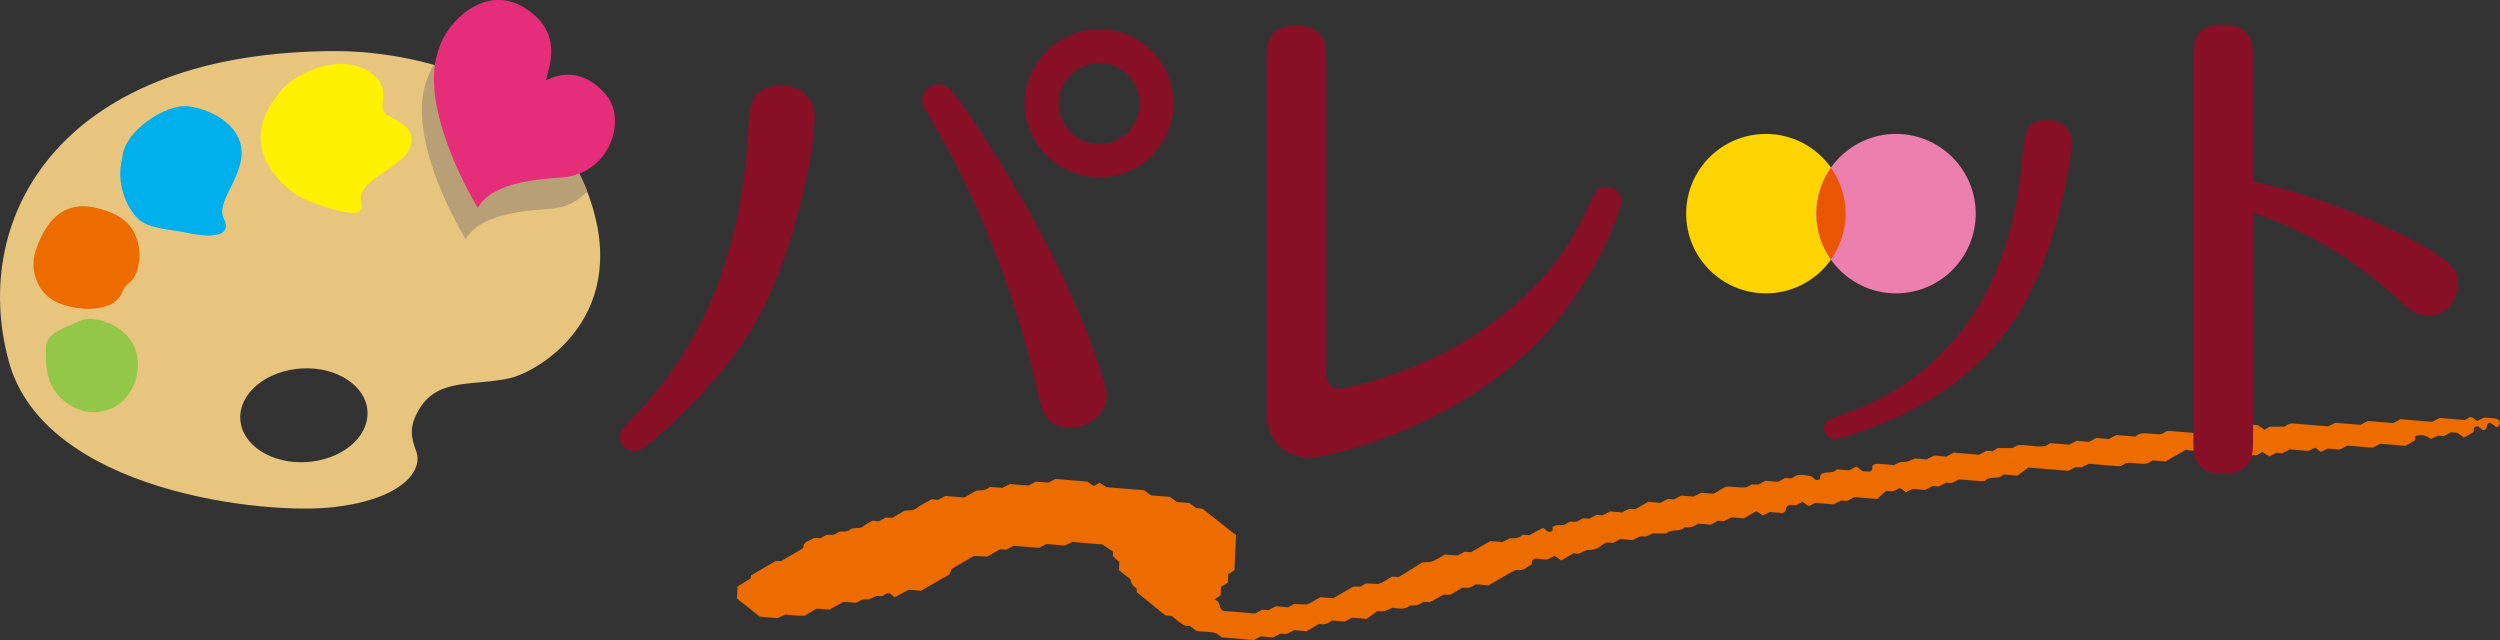 <?xml version="1.0" encoding="UTF-8"?><svg xmlns="http://www.w3.org/2000/svg" viewBox="0 0 264.7 67.76"><rect x="0" y="0" width="264.7" height="67.76" fill="#333333" stroke="none"/><defs><style>.d{fill:#e7c57f;}.e,.f{fill:#ed6c00;}.f{fill-rule:evenodd;}.g{fill:#ed7faf;}.h{fill:#ea5504;}.i{fill:#e62d79;}.j{fill:#00afec;}.k{fill:#871027;}.l{fill:#94c749;}.m{fill:#fff100;}.n{fill:#b89f76;}.o{fill:#fed400;}</style></defs><g id="a"/><g id="b"><g id="c"><path class="f" d="M164.51,55.78c.27-.32,.82-.09,1.17-.24,.26-.11,.42-.36,.81-.3,.55,.09,.76-.22,1.12-.37,.21,.02,.43,.04,.65,.05,.26-.14,.52-.27,.78-.41,.21,.02,.44,.03,.63,.05,.28-.14,.53-.27,.8-.41,.44,.04,.89,.07,1.32,.11,.38-.31,.83-.46,1.36-.35,.49-.28,.91-.52,1.34-.78,.42,.04,.87,.07,1.31,.11,.27-.14,.52-.27,.78-.41,.21,.02,.43,.03,.65,.05,.26-.14,.51-.27,.78-.41,.44,.04,.89,.08,1.3,.11,.29-.14,.54-.27,.82-.41,.44,.04,.89,.07,1.29,.11,.45-.26,.86-.5,1.28-.74,.67-.08,1.34,.13,2.17,.06,.12-.06,.37-.18,.65-.32,.19,0,.41,.02,.66,.02,.24-.13,.49-.26,.75-.4,.44,.04,.89,.07,1.33,.11,.26-.14,.51-.27,.75-.4,.24,.01,.47,.02,.69,.03,.17-.1,.33-.19,.5-.29,.52-.15,1.06-.02,1.57,.08,.26,.13,.36,.45,.72,.38,.39-.08,.13-.43,.3-.58,.38-.36,1.35-.02,1.66-.54,.44,.04,.89,.07,1.34,.11,.26-.14,.51-.28,.76-.41,.23,.17,.47,.35,.7,.51,.24,0,.46,.02,.68,.03,.23-.07,.34-.19,.31-.36-.05-.27,.14-.46,.48-.46,.56,0,1.13,.08,1.8,.14,.19-.09,.43-.23,.71-.32,.18-.05,.44,0,.62-.04,.29-.08,.54-.21,.91-.35,.33,.03,.77,.06,1.22,.1,.27-.14,.52-.27,.81-.41,.41,.03,.85,.07,1.3,.11,.26-.14,.51-.28,.77-.42,.9,.07,1.8,.15,2.69,.22,.27-.14,.52-.27,.75-.4,.25,0,.47,.01,.69,.02,.17-.1,.33-.19,.54-.32,.49,0,1.03,0,1.55,0,.18-.1,.34-.2,.51-.29,.98-.12,1.99,.23,2.97,.08,.17-.1,.33-.19,.53-.31,.64,.05,1.31,.11,1.98,.16,.27-.14,.52-.27,.81-.41,.41,.03,.86,.07,1.3,.11,.26-.14,.52-.28,.78-.41,.44,.04,.9,.08,1.32,.11,.27-.14,.53-.27,.79-.42,.67,.06,1.35,.11,1.99,.16,.19-.11,.36-.21,.52-.3,.75-.15,1.54,.13,2.3,.03,.16-.1,.33-.19,.49-.29,.1-.02,.2-.05,.3-.04,1.02,.08,2.04,.17,3.12,.26,.22-.11,.48-.23,.79-.38,.6,.05,1.27,.11,1.95,.16,.27-.14,.52-.27,.8-.41,.42,.04,.88,.07,1.31,.11,.26-.14,.52-.27,.76-.4,.24,.02,.46,.04,.65,.05,.26,.18,.48,.34,.71,.49,.2-.11,.36-.21,.57-.33,.49,0,1.03,0,1.54,0,.19-.11,.36-.21,.52-.3,.1-.01,.2-.04,.31-.04,1.25,.1,2.49,.2,3.8,.31,.22-.11,.48-.23,.78-.38,.84,.07,1.74,.14,2.64,.22,.27-.14,.52-.27,.79-.41,.88,.07,1.79,.15,2.69,.22,.26-.14,.51-.27,.77-.41,1.12,.09,2.25,.19,3.34,.28,.28-.15,.54-.27,.81-.41,.9,.07,1.8,.15,2.66,.22,.2-.12,.37-.21,.53-.31,.4-.03,.46,.26,.77,.4,.21-.1,.45-.21,.76-.36,.25,.02,.58,.05,.92,.08,.68,.06,.89,.33,.61,.81-.04,.06-.16,.1-.24,.14-.23-.17-.46-.33-.68-.49-.59,.11-.08,.75-.76,.8-.27-.14-.37-.46-.73-.39-.39,.08-.12,.43-.29,.58-.26,.23-.64,.39-.99,.59-.23-.16-.46-.33-.7-.5-.21-.02-.44-.04-.65-.06-.26,.14-.52,.27-.75,.4-.24,0-.47-.02-.66-.03-.26,.12-.5,.24-.73,.35q-.88-.64-1.66-.31c0,.15-.01,.3-.02,.44-.34,.2-.67,.39-1.02,.59-.88-.07-1.79-.15-2.68-.22-.27,.14-.52,.28-.78,.42-.9-.07-1.8-.15-2.69-.22-.26,.14-.52,.27-.79,.41-.45-.04-.89-.07-1.28-.1-.28,.14-.52,.25-.75,.36-.2-.16-.35-.28-.57-.45-.23,.1-.46,.21-.76,.34-.6-.05-1.27-.1-1.94-.16-.27,.14-.52,.27-.81,.41-.19-.02-.41-.03-.62-.05-.27,.14-.52,.27-.76,.39-.23-.16-.46-.32-.69-.48-.19,.11-.35,.21-.54,.31-.95,.15-1.97-.2-2.94-.09-.17,.1-.34,.19-.5,.29-.22,0-.43,.01-.64,.02-.62,.02-1.09-.17-1.43-.56-.67-.06-1.34-.11-2.13-.18-.66,.38-1.39,.81-2.11,1.22-.5-.04-.95-.08-1.36-.11-.19,.12-.36,.21-.53,.31-.75,.15-1.54-.14-2.29-.03-.17,.1-.34,.19-.5,.29-.1,.01-.2,.05-.3,.04-1.02-.08-2.04-.17-3.12-.26-.22,.11-.48,.23-.76,.37-.19,0-.4-.01-.66-.02-.23,.12-.49,.25-.76,.4-1.33-.11-2.69-.22-4.25-.35-.35,.26-.77,.59-1.14,.86-.62-.05-1.07-.09-1.5-.13-.36,.6-1.59,.11-1.94,.7-.89,.04-1.79-.13-2.74-.17-.22,.11-.47,.23-.75,.37-.19,0-.41-.01-.66-.02-.24,.12-.49,.26-.75,.4-.21-.02-.43-.03-.65-.05-.26,.14-.51,.27-.78,.41-.45-.04-.89-.07-1.3-.11-.28,.13-.52,.25-.75,.36-.19-.15-.35-.27-.51-.4-.07,0-.18-.04-.23-.01-.32,.19-.63,.41-1.31,.24-.35,.31-.74,.66-.99,.88-1.05-.09-1.73-.14-2.4-.2-.26,.14-.51,.27-.75,.4-.25,0-.47-.02-.66-.03-.27,.13-.53,.26-.8,.4-.67-.06-1.33-.11-1.97-.16-.21,.12-.38,.21-.54,.31-.39,0-.46-.26-.76-.41-.22,.11-.46,.22-.72,.35-.19-.01-.42-.02-.64-.03-.64,.11-.19,.73-.79,.86-.44-.04-.9-.07-1.33-.11-.26,.13-.5,.26-.73,.37-.25-.17-.48-.32-.7-.46-.46,.27-.87,.5-1.32,.76-.41-.03-.85-.07-1.3-.11-.27,.14-.52,.27-.81,.41-.19-.02-.41-.03-.62-.05-.27,.14-.52,.28-.78,.42-.44-.04-.9-.08-1.36-.11-.35,.3-.8,.45-1.41,.38-.38,.54-1.52,.15-1.92,.66-.44,0-.88,0-1.45-.01-.16,.07-.41,.2-.7,.33-.18,0-.4,0-.66-.01-.23,.12-.48,.25-.76,.39-.42-.04-.87-.07-1.31-.11-.26,.14-.51,.28-.78,.41-.22-.02-.44-.04-.65-.05-.65,.25-.92,.82-1.88,.79-.62-.02-.93,.61-1.62,.34-.52,.3-.93,.54-1.34,.78-.24-.16-.47-.33-.69-.49-.26,.13-.51,.26-.78,.4-.45-.04-.89-.07-1.27-.11-.44,.14-.33,.39-.37,.61-.51,.23-.76,.75-1.61,.59-.59,.19-1.02,.53-1.52,.8-.5,.27-.98,.56-1.45,.84-.51-.04-.95-.08-1.38-.12-.37,.32-.84,.45-1.35,.35-.5,.29-.91,.53-1.32,.77-.22,0-.44-.02-.69-.03-.48,.26-.98,.54-1.47,.81-.25,0-.47-.02-.71-.03-.32,.32-.83,.39-1.4,.38-.46,.43-1.13,.36-1.84,.23-.26,.12-.52,.24-.81,.37-.17,0-.38,0-.83,0-.31,.24-.75,.56-1.09,.82-.66-.06-1.11-.09-1.55-.13-.26,.14-.51,.27-.78,.41-.45-.04-.9-.07-1.34-.11-.38,.29-.8,.49-1.36,.35-.49,.28-.9,.52-1.35,.78-.41-.03-.85-.07-1.3-.11-.27,.14-.53,.27-.8,.4-.2,0-.42-.02-.66-.03-.25,.13-.5,.27-.76,.4-.45-.04-.9-.07-1.32-.11-.27,.14-.52,.27-.73,.38-1.18-.1-2.31-.19-3.41-.28-.18-.14-.34-.26-.49-.39-.63-.24-1.32-.17-2.04-.27-.5-.06-.6-.7-1.28-.54-.65-.3-1.01-.72-1.51-1.07-.21-.02-.44-.04-.64-.05-1-.81-1.99-1.61-3.02-2.45,0-.08-.01-.24-.02-.39-.51-.4-.56-.51-.68-1.01-.39-.31-.77-.61-1.2-.94,.01-.27,.03-.58,.04-.88-.23-.2-.44-.39-.66-.58,0-.13,0-.29-.01-.5-.28-.19-.61-.42-1.06-.73,.07,.02-.03-.03-.13-.04-1.02-.09-2.04-.17-3.12-.26-.22,.11-.48,.23-.78,.38-.62-.05-1.29-.1-1.96-.16-.26,.14-.52,.27-.78,.41-.88-.08-1.79-.15-2.69-.22-.26,.14-.51,.27-.76,.4-.23-.01-.46-.02-.68-.03-.41,.24-.83,.48-1.33,.77-.35-.02-.79-.04-1.28-.06-.05,0-.17,0-.24,.05-.75,.43-1.49,.86-2.25,1.3-.16,.24-.11,.55-.49,.75-.95,.5-1.83,1.05-2.76,1.58-.43-.03-.88-.07-1.32-.11-.5,.27-.99,.54-1.48,.8-.18-.14-.34-.26-.51-.4-.49-.14-.59,.37-1.01,.28-.67-.15-.88,.41-1.44,.34-.55-.07-.77,.2-1.13,.37-.43-.03-.88-.07-1.32-.11-.51,.28-1.01,.55-1.52,.83-.46-.04-.9-.07-1.32-.11-.44,.26-.85,.49-1.27,.73-.66,.08-1.33-.06-2.07-.1-.21,.1-.47,.22-.79,.37-.6-.05-1.27-.1-1.9-.15-.77-.61-1.54-1.22-2.42-1.92,.02-.32,.04-.78,.06-1.27,.44-.27,.92-.56,1.38-.85,.03-.17,.05-.32,.05-.33,.93-.54,1.74-1.02,2.61-1.52,.13,0,.35,0,.57,.01,.74-.43,1.49-.86,2.23-1.3,.05-.06,.16-.12,.15-.17-.09-.59,.7-.68,1.12-.99,.22,.01,.45,.03,.67,.04,.34-.16,.57-.44,1.12-.36,.49,.07,.64-.37,1.1-.36,.35,.02,.67,.02,.88-.18,.35-.32,1.08-.03,1.44-.37,.25-.24,.65-.39,.98-.59,.22,.02,.45,.04,.67,.06,.26-.14,.51-.27,.75-.4,.24,0,.46,.02,.69,.03,.41-.24,.83-.48,1.25-.73,.37-.1,.83,.03,1.18-.22,.53-.37,1.14-.68,1.71-1.01,.24,.02,.47,.04,.68,.06,.26-.14,.51-.27,.78-.41,.67,.06,1.35,.11,2,.17,.44-.25,.85-.49,1.26-.73,.31-.03,.64-.03,.93-.1,.19-.05,.33-.18,.54-.3,.41,.03,.85,.07,1.29,.11,.27-.14,.53-.27,.81-.41,.63,.05,1.31,.11,1.98,.16,.26-.14,.52-.28,.78-.42,.44,.04,.9,.07,1.32,.11,.27-.14,.52-.27,.73-.39,1.18,.1,2.31,.19,3.41,.28,.18,.14,.33,.27,.49,.38,.06,.04,.16,.04,.23,.06,.17-.09,.33-.19,.56-.32,.21,.14,.43,.28,.72,.47,1.28,.11,2.63,.22,3.98,.33,.25,.18,.5,.35,.76,.54,.64,.05,1.32,.11,1.98,.16,.25,.18,.49,.36,.74,.54,.44,.04,.89,.07,1.32,.11,.26,.19,.5,.36,.72,.52,.25,.04,.47,.07,.69,.1,1.17,.92,2.33,1.83,3.53,2.78-.05,1.2-.11,2.43-.17,3.71-.16,.11-.39,.26-.65,.43-.01,.27-.03,.58-.04,.88-.24,.15-.48,.3-.73,.45-.01,.3-.03,.61-.04,.9-.23,.15-.45,.3-.68,.44,.81,.26,.38,.88,.95,1.21,1.12,.09,2.26,.19,3.39,.28,.25-.13,.5-.27,.76-.41,.21,.02,.44,.04,.62,.05,.28-.14,.54-.27,.81-.41,.45,.04,.89,.07,1.3,.11,.2-.12,.37-.21,.62-.36,.35,.02,.79,.04,1.27,.06,.6-.13,.98-.51,1.52-.77,.42,.04,.87,.07,1.36,.11,.72-.42,1.45-.84,2.12-1.23,.34,0,.56,0,.77,0l.58-.34c.36,.02,.79,.04,1.27,.06,.59-.14,.98-.51,1.49-.77,.22,0,.45,.02,.72,.03,.85-.53,1.73-1.07,2.5-1.55,.4-.02,.61-.02,.83-.04,.62-.16,1.02-.52,1.55-.79,.43,.04,.88,.07,1.32,.11,.26-.14,.52-.28,.77-.41,.22,.02,.44,.04,.66,.06,.67-.39,1.33-.77,2.05-1.18,.38,.03,.82,.07,1.26,.1,.28-.13,.54-.26,.84-.4,.52,.04,1.05-.02,1.3-.38,.29,.02,.51,.04,.72,.06,.51-.27,1-.53,1.48-.79,.26,.16,.4,.47,.73,.42,.42-.06,.22-.38,.28-.58Z"/><g><path class="d" d="M35.8,5.41c5.84,.02,21.28,1.97,26.28,14.63,5.24,13.27-4.99,19.26-8.02,19.98-3.77,.9-7.65-.09-9.66,3.28-1.15,1.92-.87,3.02-.33,4.48,.74,2-1.39,5.04-8.68,5.91-7.28,.88-30.7-1.6-34.46-15.43C-3.31,22.68,6.74,5.32,35.8,5.41Zm-3.82,33.6c-3.72,.2-6.65,2.58-6.54,5.32,.11,2.74,3.22,4.8,6.94,4.6,3.72-.2,6.65-2.58,6.53-5.32-.11-2.74-3.22-4.8-6.94-4.6Z"/><path class="e" d="M3.77,26.56c-.7,2.17,.26,4.88,2.88,5.7,2.63,.82,4.81,.39,5.69-.45,.88-.84,.34-1.11,1.48-1.99,1.14-.87,1.97-5.62-1.94-7.26-3.91-1.64-6.57-.54-8.12,4Z"/><path class="j" d="M12.96,16.64c.2-2.74,4.53-5.67,7-5.38,2.46,.29,6.31,2.25,5.52,5.87-.56,2.58-2.56,4.5-1.77,6.06,.79,1.56-.69,2.15-3.84,1.47-1.82-.4-4.04-.39-5.22-1.47-1.18-1.08-2.46-3.81-1.68-6.55Z"/><path class="m" d="M29.55,9.84c1.4-1.9,5.94-4.23,9.21-2.43,3.26,1.8,.82,3.92,2.22,4.77s3.05,1.38,2.48,3.3c-.73,2.45-6.12,3.55-5.15,6.19,0,0,.02,.86-.86,.88-1.36,.02-4.72-1.08-5.92-1.85-1.98-1.27-6.52-5.36-1.97-10.85Z"/><path class="n" d="M62.17,20.28c-.03-.08-.06-.16-.09-.24-3.03-7.68-9.9-11.41-16.14-13.17-.34,.54-.59,1.08-.73,1.56-2.19,5.69,2.87,14.91,4.1,16.9,1.65-2.96,7.33-3.06,9.1-3.23,1.58-.15,2.85-.85,3.76-1.82Z"/><path class="l" d="M4.86,36.8c0,1.4-.2,3.93,1.91,5.64,2.12,1.71,4.13,1.31,5.44,.6,1.31-.71,2.92-2.92,2.22-5.75-.7-2.82-4.54-4.03-5.94-3.33-1.41,.71-3.63,1.21-3.63,2.82Z"/><path class="i" d="M57.81,8.51c.33-1.54,1.89-5.14-2.33-7.72-4.22-2.57-8.23,1.67-8.99,4.31-2.19,5.69,2.87,14.91,4.1,16.9,1.65-2.96,7.34-3.06,9.1-3.23,4.89-.47,6.81-6.16,4.37-8.87-2.24-2.5-4.59-2.24-6.25-1.39Z"/></g><path class="k" d="M86.25,12.49c0,3.55-2.26,15.33-6.93,22.77-3.78,6.03-9.53,10.82-10.37,11.56-.9,.73-1.24,.96-1.81,.96-.84,0-1.52-.73-1.52-1.58,0-.51,.17-.73,1.86-2.48,2.43-2.59,10.83-11.44,11.73-29.88,.12-2.54,.23-4.79,3.55-4.79,2.08,0,3.5,1.3,3.5,3.44Zm23.5,28.52c-2.14-9.58-6.43-20.63-11.44-28.81-.51-.85-.67-1.07-.67-1.58,0-.85,.73-1.69,1.8-1.69,.73,0,1.35,0,6.54,8.4,8.74,14.15,11.22,23.9,11.22,24.47,0,2.14-2.2,3.49-3.72,3.49-2.76,0-3.16-1.63-3.72-4.28Zm14.5-30.08c0,4.33-3.51,7.84-7.84,7.84s-7.92-3.51-7.92-7.84,3.67-7.84,7.92-7.84,7.84,3.43,7.84,7.84Zm-12.16,0c0,2.28,1.8,4.33,4.33,4.33,2.37,0,4.25-2.04,4.25-4.33s-1.96-4.25-4.25-4.25-4.33,1.88-4.33,4.25Z"/><path class="k" d="M134.11,6.09c0-1.18,0-3.38,3.1-3.38s3.21,2.14,3.21,3.33V39.41c0,.62,0,1.75,1.52,1.75,.23,0,9.75-1.69,17.47-8.06,5.75-4.68,7.67-8.91,8.91-11.56,.56-1.24,.79-1.75,1.75-1.75s1.64,.79,1.64,1.46c0,.34-2.03,7.5-8.18,14.21-9.47,10.26-23.62,13.02-24.86,13.02-2.2,0-4.57-1.58-4.57-4.62V6.09Z"/><path class="k" d="M219.37,15.2c0,.67-1.18,10.4-5.35,17.5-3.04,5.1-8.13,10.09-17.81,13.28-.51,.15-1.54,.51-1.95,.51-.57,0-1.13-.51-1.13-1.13,0-.82,.46-.93,1.75-1.39,6.33-2.16,17.5-8.13,19.2-26.82,.31-3.35,.41-4.43,2.73-4.43,1.49,0,2.57,.93,2.57,2.47Z"/><path class="k" d="M238.55,46.8c0,1.18,0,3.38-3.16,3.38s-3.16-2.14-3.16-3.33V5.98c0-1.18,0-3.38,3.1-3.38s3.21,2.14,3.21,3.33v13.3c3.83,.73,10.2,2.82,15.28,5.36,6.31,3.16,6.43,4.17,6.43,5.47,0,1.64-1.19,3.38-3.1,3.38-1.35,0-2.09-.68-3.49-1.97-6.26-5.69-11.73-7.72-15.11-8.96v24.3Z"/><g><path class="o" d="M195.41,22.62c0,4.66-3.78,8.44-8.44,8.44s-8.44-3.78-8.44-8.44,3.78-8.44,8.44-8.44,8.44,3.78,8.44,8.44Z"/><path class="g" d="M209.19,22.62c0,4.66-3.78,8.44-8.44,8.44s-8.44-3.78-8.44-8.44,3.78-8.44,8.44-8.44,8.44,3.78,8.44,8.44Z"/><path class="h" d="M192.32,22.62c0,1.81,.57,3.48,1.54,4.86,.97-1.37,1.55-3.05,1.55-4.86s-.57-3.48-1.55-4.86c-.97,1.38-1.54,3.05-1.54,4.86Z"/></g></g></g></svg>